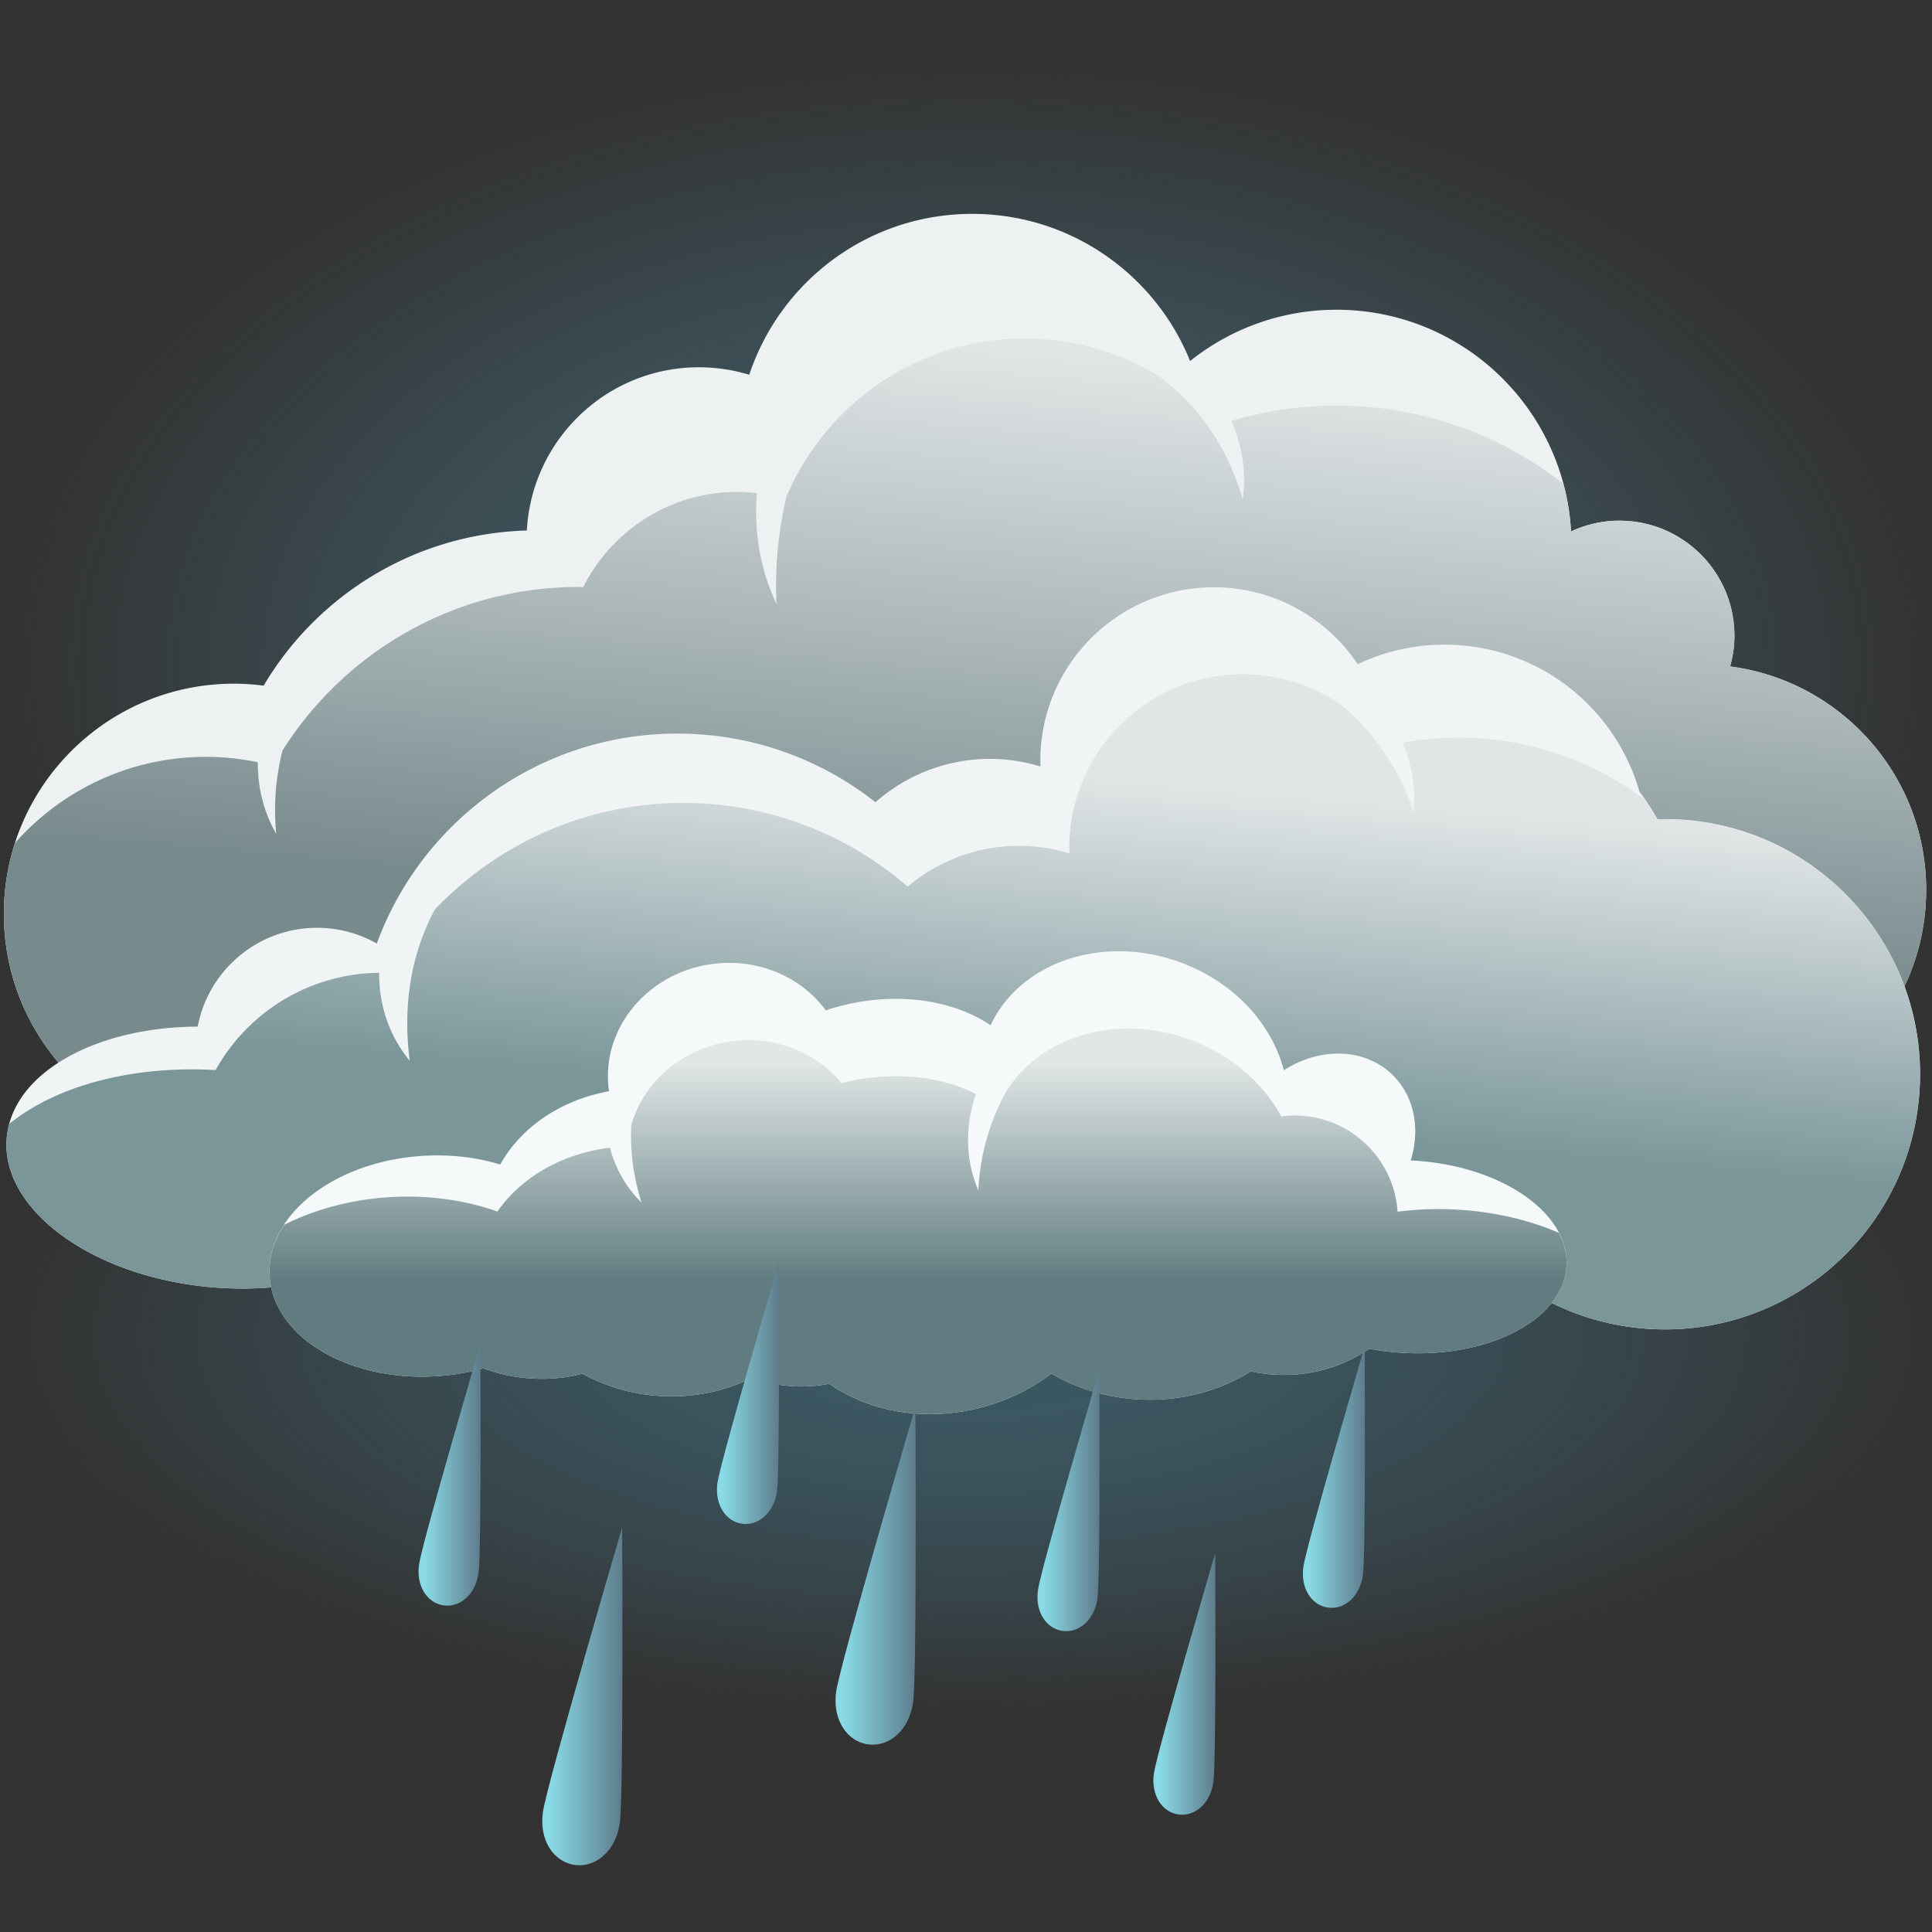<svg xmlns="http://www.w3.org/2000/svg" xmlns:xlink="http://www.w3.org/1999/xlink" viewBox="0 0 200 200"><rect x="0" y="0" width="200" height="200" fill="#333333" stroke="none"/><defs><linearGradient id="d" x1="97.138" x2="105.756" y1="124.885" y2="26.376" data-name="Nepojmenovaný přechod 78" gradientUnits="userSpaceOnUse"><stop offset=".3" stop-color="#778a8c"/><stop offset=".9" stop-color="#e1e5e6"/></linearGradient><linearGradient id="e" x1="97.369" x2="104.197" y1="142.043" y2="63.998" data-name="Nepojmenovaný přechod 168" gradientUnits="userSpaceOnUse"><stop offset=".35" stop-color="#7a9699"/><stop offset=".8" stop-color="#e1e5e6"/></linearGradient><linearGradient id="f" x1="95.033" x2="95.033" y1="146.388" y2="100.825" data-name="Nepojmenovaný přechod 30" gradientUnits="userSpaceOnUse"><stop offset=".3" stop-color="#607c80"/><stop offset=".8" stop-color="#e1e6e6"/></linearGradient><linearGradient id="a" x1="56.131" x2="64.434" y1="175.608" y2="175.608" data-name="Nepojmenovaný přechod 3" gradientUnits="userSpaceOnUse"><stop offset=".1" stop-color="#89dae6"/><stop offset="1" stop-color="#5e7c8c"/></linearGradient><linearGradient xlink:href="#a" id="g" x1="86.492" x2="94.795" y1="163.125" y2="163.125" data-name="Nepojmenovaný přechod 3"/><linearGradient xlink:href="#a" id="h" x1="119.395" x2="125.82" y1="174.329" y2="174.329" data-name="Nepojmenovaný přechod 3"/><linearGradient xlink:href="#a" id="i" x1="107.395" x2="113.82" y1="155.329" y2="155.329" data-name="Nepojmenovaný přechod 3"/><linearGradient xlink:href="#a" id="j" x1="134.872" x2="141.298" y1="152.914" y2="152.914" data-name="Nepojmenovaný přechod 3"/><linearGradient xlink:href="#a" id="k" x1="74.217" x2="80.643" y1="144.234" y2="144.234" data-name="Nepojmenovaný přechod 3"/><linearGradient xlink:href="#a" id="l" x1="43.325" x2="49.751" y1="152.686" y2="152.686" data-name="Nepojmenovaný přechod 3"/><radialGradient id="b" cx="127.018" cy="125.091" r="102.794" data-name="Nepojmenovaný přechod 110" fx="127.018" fy="125.091" gradientTransform="matrix(.961 0 0 .603 -21.487 -6.545)" gradientUnits="userSpaceOnUse"><stop offset=".2" stop-color="#4d8599" stop-opacity=".5"/><stop offset=".365" stop-color="#4d8599" stop-opacity=".441"/><stop offset=".633" stop-color="#4d8599" stop-opacity=".283"/><stop offset=".97" stop-color="#4d8599" stop-opacity=".025"/><stop offset="1" stop-color="#4d8599" stop-opacity="0"/></radialGradient><radialGradient id="c" cx="126.695" cy="182.323" r="102.795" data-name="Nepojmenovaný přechod 29" fx="126.695" fy="182.323" gradientTransform="matrix(.961 0 0 .375 -21.176 69.924)" gradientUnits="userSpaceOnUse"><stop offset=".2" stop-color="#406f80" stop-opacity=".6"/><stop offset=".364" stop-color="#406f80" stop-opacity=".53"/><stop offset=".632" stop-color="#406f80" stop-opacity=".34"/><stop offset=".968" stop-color="#406f80" stop-opacity=".032"/><stop offset="1" stop-color="#406f80" stop-opacity="0"/></radialGradient></defs><ellipse cx="100.603" cy="68.83" rx="99" ry="61.921" style="fill:url(#b)"/><ellipse cx="100.603" cy="138.33" rx="99" ry="38.561" style="fill:url(#c)"/><path d="M179.104 68.99c.281-1.014.443-2.077.443-3.18 0-6.578-5.333-11.91-11.91-11.91-1.789 0-3.48.406-5.003 1.113-.71-12.793-11.306-22.948-24.276-22.948a24.21 24.21 0 0 0-15.159 5.31c-3.599-8.93-12.339-15.235-22.557-15.235-10.752 0-19.868 6.982-23.078 16.657a17.844 17.844 0 0 0-5.208-.776c-9.54 0-17.31 7.483-17.816 16.897-11.604.329-21.695 6.688-27.249 16.06a23.942 23.942 0 0 0-3.072-.204c-13.156 0-23.82 10.665-23.82 23.82s10.665 23.82 23.82 23.82c4.707 0 9.091-1.371 12.785-3.727a32.595 32.595 0 0 0 18.479 5.712c10.076 0 19.086-4.554 25.095-11.712 4.058 5.591 10.642 9.23 18.08 9.23 5.93 0 11.317-2.316 15.315-6.087a28.149 28.149 0 0 0 15.453 4.598c6.14 0 11.818-1.962 16.454-5.285a24.215 24.215 0 0 0 10.343 2.308 24.28 24.28 0 0 0 7.888-1.315 23.215 23.215 0 0 0 11.962 3.301c12.881 0 23.324-10.443 23.324-23.324 0-11.854-8.844-21.635-20.293-23.122Z" style="fill:#edf1f2"/><path d="M179.104 68.99c.281-1.014.443-2.077.443-3.18 0-6.578-5.333-11.91-11.91-11.91-1.789 0-3.48.406-5.003 1.113a24.282 24.282 0 0 0-.793-4.938 38.016 38.016 0 0 0-23.483-8.085c-3.784 0-7.436.56-10.887 1.586 1.1 2.472 1.577 5.227 1.169 8.096-1.511-5.29-4.66-9.913-9.005-12.96a26.653 26.653 0 0 0-13.534-3.67c-11.096 0-20.605 6.75-24.676 16.362a39.583 39.583 0 0 0-1.043 11.107c-1.725-3.607-2.329-7.547-2.035-11.46a17.5 17.5 0 0 0-2.021-.129c-6.982 0-13.013 4.015-15.952 9.853-.156-.002-.311-.012-.467-.012-12.914 0-24.234 6.761-30.659 16.925a24.86 24.86 0 0 0-.649 8.646c-1.34-2.353-1.932-4.9-1.91-7.429a26.337 26.337 0 0 0-5.372-.556c-7.871 0-14.933 3.452-19.766 8.92a23.806 23.806 0 0 0-1.153 7.325c0 13.156 10.665 23.82 23.821 23.82 4.707 0 9.091-1.371 12.785-3.727a32.595 32.595 0 0 0 18.479 5.712c10.076 0 19.086-4.554 25.094-11.712 4.058 5.591 10.642 9.23 18.08 9.23a22.25 22.25 0 0 0 15.315-6.087 28.149 28.149 0 0 0 15.453 4.598c6.14 0 11.818-1.962 16.454-5.285a24.215 24.215 0 0 0 10.343 2.308 24.28 24.28 0 0 0 7.888-1.315 23.215 23.215 0 0 0 11.962 3.301c12.881 0 23.324-10.443 23.324-23.324 0-11.854-8.844-21.635-20.293-23.122Z" style="fill:url(#d)"/><path d="M173.868 84.836a26.903 26.903 0 0 0-2.287-.027 24.775 24.775 0 0 0-1.855-2.84c-2.39-8.346-9.818-14.672-18.976-15.199a20.907 20.907 0 0 0-10.198 1.984c-3.027-4.5-8.031-7.593-13.863-7.929-9.904-.57-18.395 6.996-18.965 16.9a18 18 0 0 0-.012 1.625 17.953 17.953 0 0 0-4.179-.76 17.898 17.898 0 0 0-12.905 4.46 32.973 32.973 0 0 0-18.596-7.054c-14.941-.86-28.132 8.316-33.026 21.679a12.526 12.526 0 0 0-5.451-1.609c-6.386-.368-11.922 4.09-13.091 10.207-10.596.052-19.124 4.796-19.76 11.438-.708 7.397 8.641 14.344 20.882 15.515 5.581.534 10.795-.228 14.889-1.912 3.606 3.805 8.599 6.313 14.246 6.638a21.248 21.248 0 0 0 13.705-4 27.08 27.08 0 0 0 6.468 1.17 26.95 26.95 0 0 0 12.885-2.438c4.577 4.845 10.936 8.025 18.115 8.438 9.321.537 17.81-3.708 23.083-10.606.517.252 1.042.498 1.585.726 9.102 3.827 19.567 3.18 27.538-.954a26.302 26.302 0 0 0 16.732 7.285c14.563.839 27.049-10.287 27.888-24.85.838-14.563-10.287-27.049-24.851-27.887Z" style="fill:#f0f4f5"/><path d="M173.867 84.836a26.903 26.903 0 0 0-2.287-.027 24.922 24.922 0 0 0-1.259-1.992 31.964 31.964 0 0 0-17.464-6.408 32.196 32.196 0 0 0-7.654.48c.931 2.199 1.37 4.622 1.131 7.164-1.487-4.452-4.146-8.362-7.665-11.199a17.844 17.844 0 0 0-8.981-3.03c-9.904-.57-18.395 6.996-18.965 16.9a18 18 0 0 0-.012 1.625 17.953 17.953 0 0 0-4.179-.76c-4.762-.274-9.187 1.347-12.571 4.191a35.384 35.384 0 0 0-21.198-8.6c-10.84-.624-20.804 3.694-27.753 10.979-2.521 4.674-3.318 10.121-2.593 15.647-2.216-2.679-3.186-5.882-3.17-9.101-7.22.07-13.588 4.067-16.928 10.067-8.787-.503-16.647 1.716-21.362 5.583-.119.443-.21.893-.254 1.355-.708 7.397 8.641 14.344 20.882 15.515 5.581.534 10.795-.228 14.889-1.912 3.606 3.805 8.599 6.313 14.246 6.638a21.248 21.248 0 0 0 13.705-4 27.08 27.08 0 0 0 6.468 1.17 26.95 26.95 0 0 0 12.885-2.438c4.577 4.845 10.935 8.025 18.115 8.438 9.321.537 17.811-3.708 23.083-10.606.517.252 1.041.498 1.585.726 9.102 3.827 19.567 3.18 27.538-.954a26.3 26.3 0 0 0 16.732 7.285c14.564.839 27.049-10.287 27.888-24.85.838-14.563-10.287-27.049-24.851-27.887Z" style="fill:url(#e)"/><path d="M146.353 120.145c-.105-.006-.208-.004-.312-.009 1.017-3.279.379-6.74-1.994-8.968-2.898-2.72-7.465-2.748-11.143-.376-1.254-4.841-5.238-9.223-10.888-11.232-8.006-2.848-16.437.093-19.469 6.57-4.162-2.79-10.377-3.606-16.617-1.685-.15.046-.291.105-.44.154-2.499-3.411-6.907-5.409-11.637-4.822-6.771.84-11.623 6.649-10.838 12.974.009.073.028.142.039.214-4.956.891-9.11 3.697-11.273 7.587-2.409-.739-5.14-1.076-8.012-.898-9.15.566-16.251 6.132-15.861 12.43.39 6.299 8.124 10.946 17.273 10.38a23.683 23.683 0 0 0 4.869-.811c1.295.482 2.715.829 4.227.986 2.148.224 4.199.047 6.01-.438a19.135 19.135 0 0 0 7.219 2.243c3.771.393 7.352-.324 10.34-1.829a14.771 14.771 0 0 0 7.983.63c4.261 2.968 10.212 4.02 16.148 2.345a20.715 20.715 0 0 0 6.861-3.396c2.538 1.474 5.525 2.433 8.775 2.653 4.434.3 8.577-.814 11.858-2.888a16.5 16.5 0 0 0 2.288.329c3.78.256 7.292-.785 9.975-2.674 1.108.211 2.26.361 3.449.431 9.055.533 16.659-3.489 16.982-8.984.324-5.495-6.755-10.382-15.81-10.916Z" style="fill:#f5f9fa"/><path d="M161.369 127.619c-3.026-1.301-6.588-2.168-10.45-2.395a33.264 33.264 0 0 0-6.245.213 10.608 10.608 0 0 0-3.345-7.064 10.573 10.573 0 0 0-8.695-2.793c-1.89-3.499-5.255-6.468-9.618-8.02-7.613-2.708-15.595-.171-18.968 5.653-.121.221-.24.444-.353.67-.1.201-.202.402-.292.61-1.249 2.692-1.973 5.665-2.127 8.738-1.411-3.302-1.342-6.807-.239-9.985-3.785-1.907-8.799-2.414-13.917-1.118-2.55-3.119-6.76-4.91-11.266-4.351-5.201.645-9.256 4.227-10.505 8.718-.134 2.653.229 5.363 1.067 7.993-1.657-1.622-2.723-3.583-3.273-5.675-4.92.591-9.172 3.041-11.652 6.603-3.293-1.168-7.112-1.737-11.162-1.487-4.062.251-7.793 1.292-10.922 2.866-1.058 1.626-1.613 3.424-1.498 5.29.39 6.299 8.124 10.946 17.273 10.38a23.683 23.683 0 0 0 4.869-.811 17.23 17.23 0 0 0 4.226.986c2.148.224 4.199.047 6.01-.438a19.135 19.135 0 0 0 7.219 2.243c3.771.393 7.352-.324 10.34-1.829a14.771 14.771 0 0 0 7.983.63c4.261 2.968 10.212 4.02 16.148 2.345a20.715 20.715 0 0 0 6.861-3.396c2.538 1.474 5.525 2.433 8.775 2.653 4.434.3 8.577-.814 11.858-2.888a16.5 16.5 0 0 0 2.288.329c3.78.256 7.292-.785 9.975-2.674 1.108.211 2.26.361 3.449.431 9.055.533 16.659-3.489 16.982-8.984.07-1.19-.225-2.347-.794-3.442Z" style="fill:url(#f)"/><path d="M64.164 188.724c-.401 2.851-2.471 4.642-4.671 4.333-2.2-.309-3.697-2.601-3.296-5.452.401-2.851 8.205-29.48 8.205-29.48s.162 27.748-.238 30.6Z" style="fill:url(#a)"/><path d="M94.524 176.242c-.401 2.851-2.471 4.642-4.671 4.333-2.2-.309-3.697-2.601-3.296-5.452.401-2.851 8.206-29.48 8.206-29.48s.162 27.749-.238 30.6Z" style="fill:url(#g)"/><path d="M125.611 184.48c-.31 2.207-1.912 3.592-3.614 3.353-1.703-.239-2.861-2.013-2.551-4.22.31-2.206 6.35-22.815 6.35-22.815s.126 21.475-.185 23.681Z" style="fill:url(#h)"/><path d="M113.611 165.48c-.31 2.207-1.912 3.592-3.614 3.353-1.703-.239-2.861-2.013-2.551-4.22.31-2.206 6.35-22.815 6.35-22.815s.126 21.475-.185 23.681Z" style="fill:url(#i)"/><path d="M141.089 163.065c-.31 2.207-1.913 3.592-3.615 3.353-1.703-.239-2.861-2.013-2.551-4.22.31-2.206 6.35-22.815 6.35-22.815s.126 21.475-.184 23.682Z" style="fill:url(#j)"/><path d="M80.433 154.384c-.31 2.207-1.912 3.592-3.615 3.353-1.703-.239-2.861-2.013-2.551-4.22.31-2.206 6.35-22.815 6.35-22.815s.126 21.475-.185 23.681Z" style="fill:url(#k)"/><path d="M49.541 162.837c-.31 2.207-1.912 3.592-3.615 3.353-1.703-.239-2.861-2.013-2.551-4.22.31-2.206 6.35-22.815 6.35-22.815s.126 21.475-.184 23.682Z" style="fill:url(#l)"/></svg>